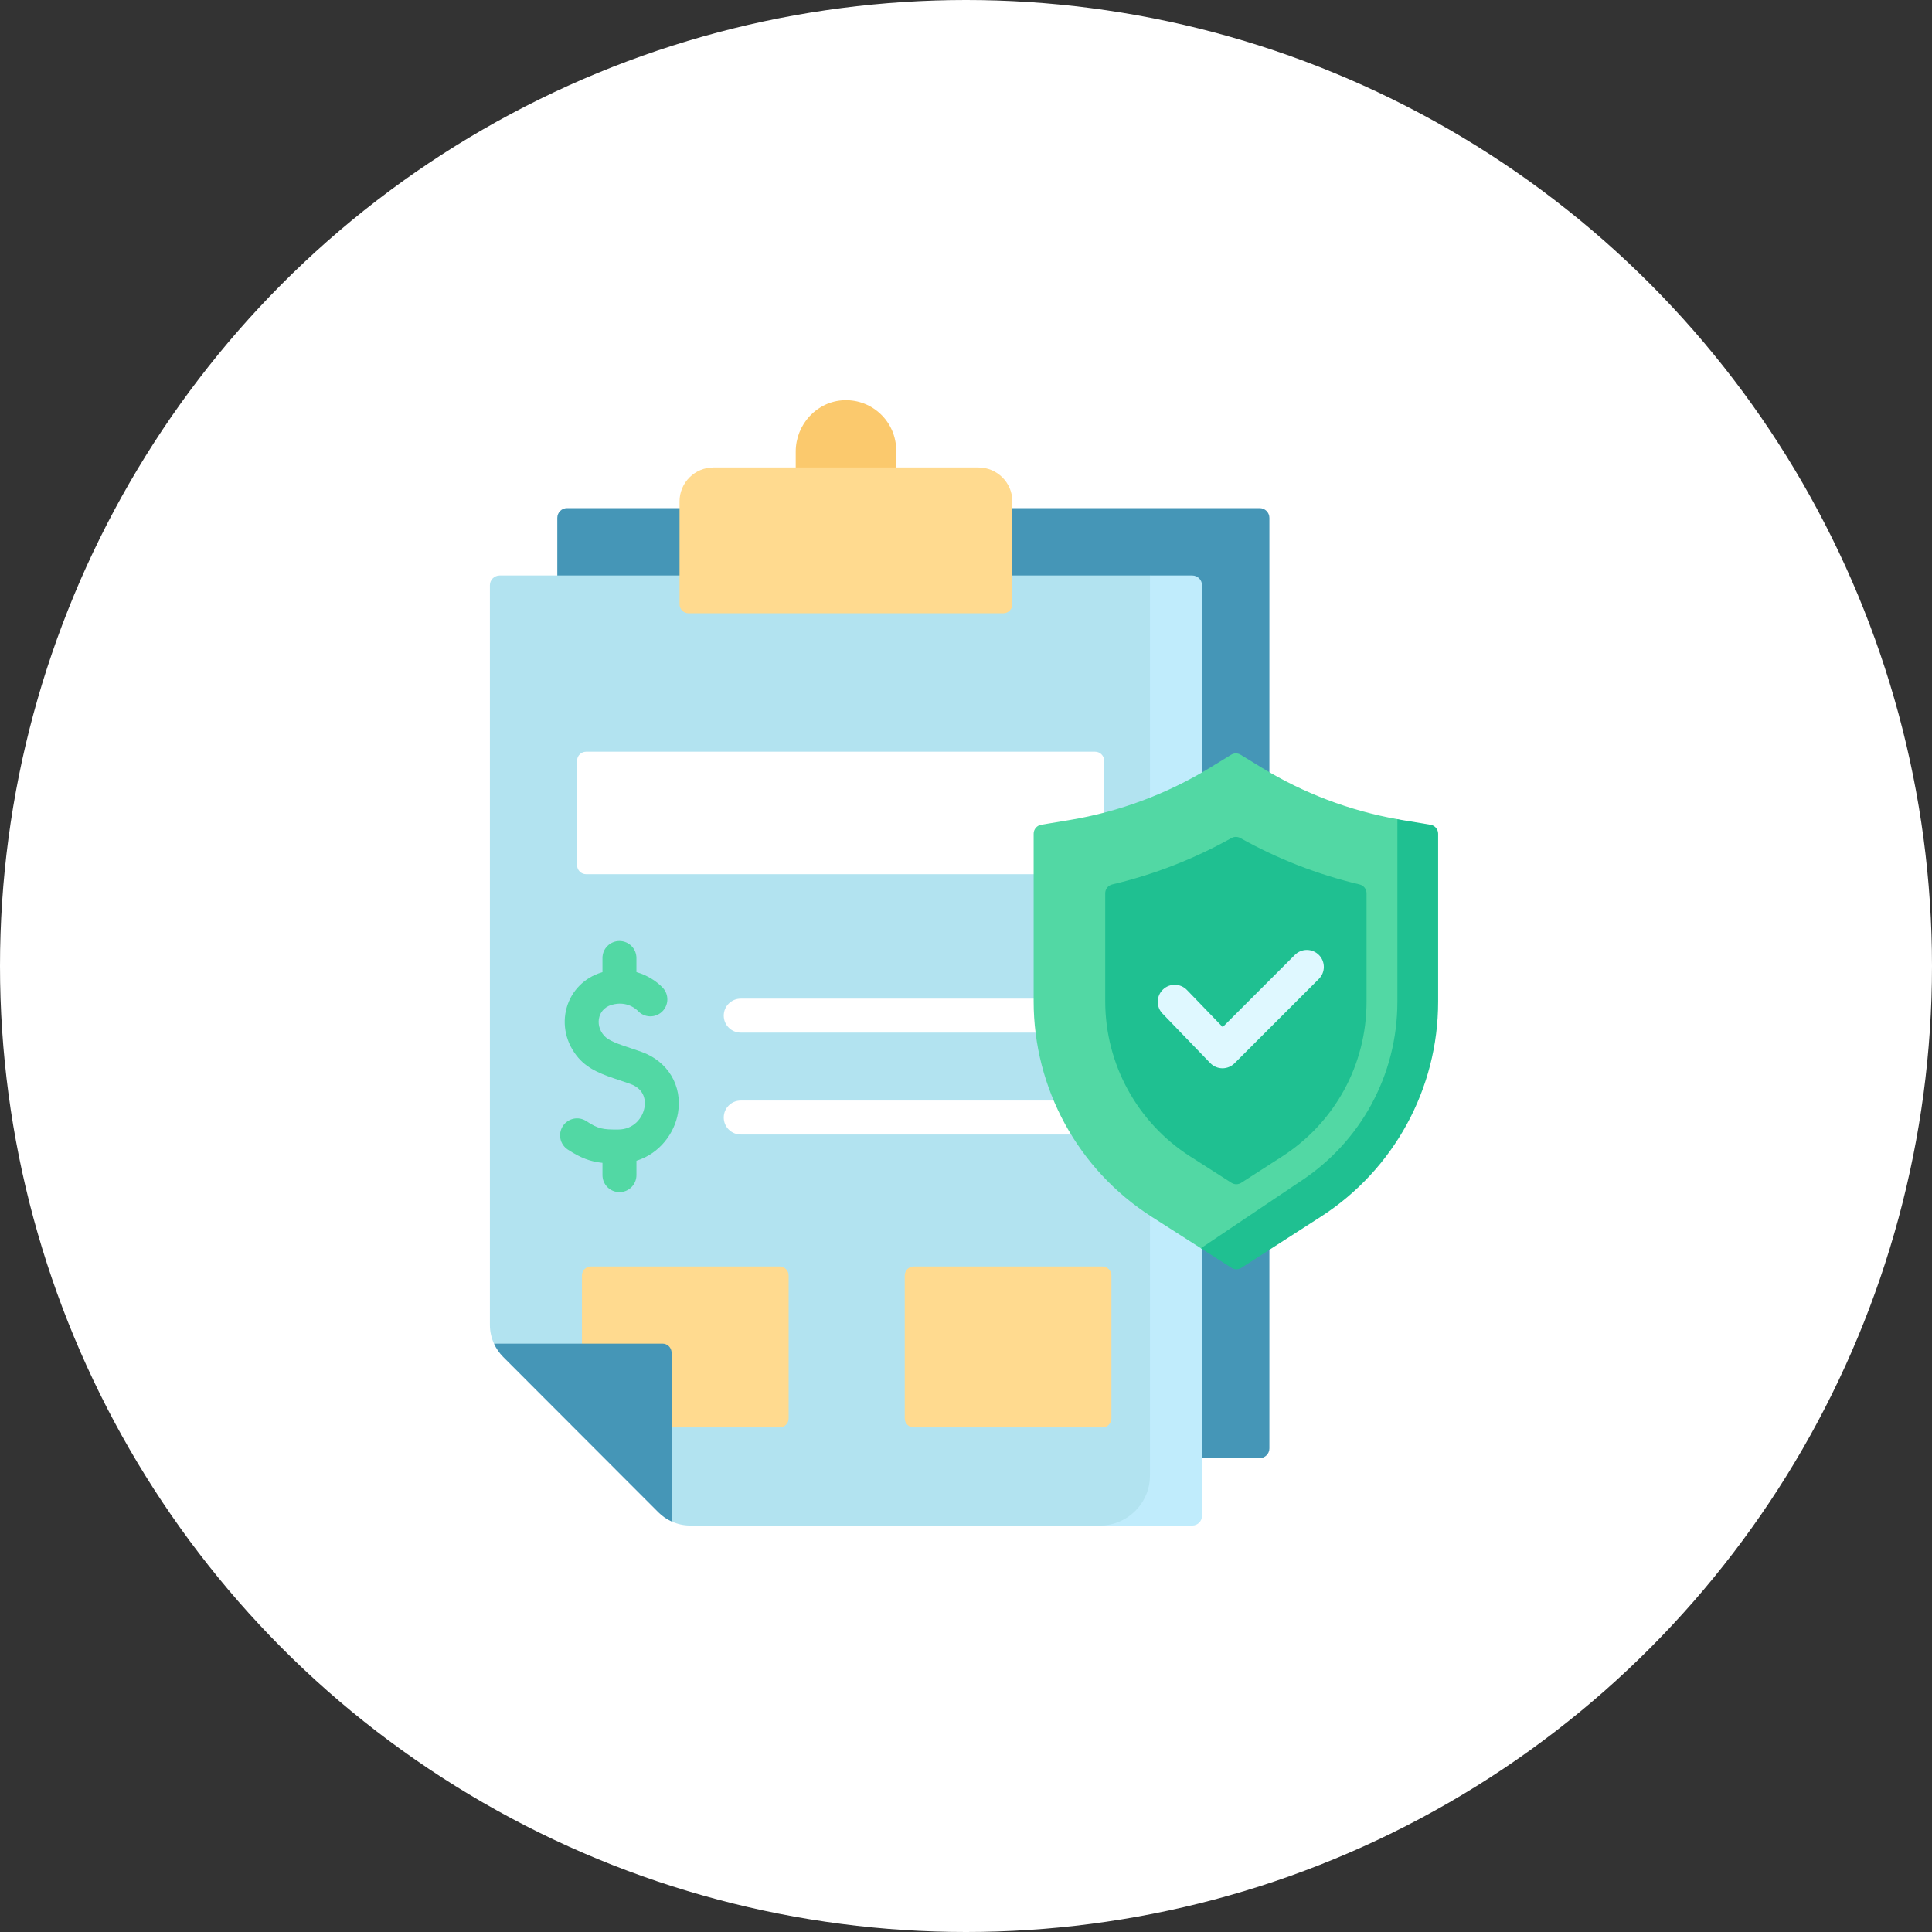 <svg preserveAspectRatio="none" width="100%" height="100%" overflow="visible" style="display: block;" viewBox="0 0 140 140" fill="none" xmlns="http://www.w3.org/2000/svg">
<rect x="0" y="0" width="140" height="140" fill="#333333" stroke="none"/>
<g id="insurance-img">
<circle id="Ellipse 1" cx="70" cy="70" r="70" fill="white"/>
<g id="Group 13">
<path id="Vector" d="M91.28 105.663H52.46C51.524 105.663 50.626 105.291 49.965 104.628L41.415 96.064C40.755 95.403 40.384 94.507 40.384 93.573V37.526C40.384 37.136 40.7 36.82 41.089 36.82H91.28C91.669 36.82 91.985 37.136 91.985 37.526V104.958C91.985 105.347 91.669 105.663 91.28 105.663Z" fill="#4596B7"/>
<path id="Vector_2" d="M64.942 32.64C64.942 30.586 63.24 28.929 61.169 29.002C59.196 29.072 57.661 30.754 57.661 32.727V35.07H64.942V32.64Z" fill="#FBC96D"/>
<path id="Vector_3" d="M85.339 43.779L86.469 109.194C86.469 109.584 86.154 109.899 85.763 109.899L80.504 110.546H50.026C49.551 110.546 49.089 110.444 48.666 110.25L47.96 99.156C47.96 98.793 47.666 98.499 47.303 98.499L35.795 97.364C35.602 96.942 35.5 96.478 35.5 96.005V42.408C35.5 42.019 35.817 41.703 36.206 41.703H83.328L84.633 43.074C85.024 43.074 85.339 43.391 85.339 43.779Z" fill="#B2E3F0"/>
<path id="Vector_4" d="M72.703 44.439H49.898C49.536 44.439 49.242 44.145 49.242 43.783V36.336C49.242 34.977 50.344 33.874 51.703 33.874H70.898C72.257 33.874 73.359 34.976 73.359 36.336V43.783C73.359 44.145 73.066 44.439 72.703 44.439Z" fill="#FFDA8F"/>
<path id="Vector_5" d="M86.397 41.703H83.329V106.927C83.329 108.925 81.707 110.546 79.709 110.546H86.397C86.786 110.546 87.102 110.231 87.102 109.841V100.951V62.285V42.408C87.102 42.02 86.787 41.703 86.397 41.703Z" fill="#C0ECFC"/>
<path id="Vector_6" d="M79.356 63.347H42.473C42.11 63.347 41.816 63.053 41.816 62.691V55.127C41.816 54.765 42.11 54.471 42.473 54.471H79.356C79.718 54.471 80.012 54.765 80.012 55.127V62.691C80.012 63.053 79.718 63.347 79.356 63.347Z" fill="white"/>
<path id="Vector_7" d="M56.49 103.437H42.826C42.464 103.437 42.17 103.143 42.17 102.781V92.429C42.17 92.066 42.464 91.772 42.826 91.772H56.49C56.853 91.772 57.147 92.066 57.147 92.429V102.781C57.147 103.143 56.853 103.437 56.49 103.437Z" fill="#FFDA8F"/>
<path id="Vector_8" d="M79.882 103.437H66.218C65.855 103.437 65.561 103.143 65.561 102.781V92.429C65.561 92.066 65.855 91.772 66.218 91.772H79.882C80.245 91.772 80.538 92.066 80.538 92.429V102.781C80.538 103.143 80.244 103.437 79.882 103.437Z" fill="#FFDA8F"/>
<g id="Group">
<path id="Vector_9" d="M46.472 76.216C46.2 76.12 45.94 76.033 45.691 75.95C44.799 75.652 44.095 75.416 43.775 75.047C43.423 74.642 43.299 74.143 43.434 73.677C43.505 73.434 43.711 73 44.302 72.822C45.45 72.476 46.157 73.18 46.233 73.262C46.7 73.756 47.479 73.779 47.973 73.312C48.467 72.846 48.49 72.067 48.023 71.573C47.59 71.114 46.928 70.673 46.118 70.44V69.42C46.118 68.74 45.567 68.189 44.888 68.189C44.208 68.189 43.657 68.74 43.657 69.42V70.448C43.636 70.454 43.614 70.459 43.592 70.465C42.364 70.835 41.421 71.78 41.071 72.993C40.705 74.257 41.021 75.628 41.916 76.66C42.678 77.537 43.713 77.883 44.911 78.284C45.147 78.363 45.394 78.445 45.652 78.537C46.792 78.939 46.767 79.86 46.704 80.237C46.574 81.008 45.926 81.841 44.808 81.849C43.673 81.856 43.35 81.805 42.49 81.242C41.921 80.87 41.159 81.029 40.787 81.598C40.415 82.167 40.574 82.929 41.143 83.301C42.097 83.925 42.798 84.176 43.658 84.265V85.156C43.658 85.835 44.209 86.386 44.888 86.386C45.568 86.386 46.119 85.835 46.119 85.156V84.113C47.806 83.591 48.885 82.108 49.131 80.645C49.462 78.675 48.393 76.895 46.472 76.216Z" fill="#52D8A4"/>
<g id="Group_2">
<path id="Vector_10" d="M80.012 79.749H53.675C52.995 79.749 52.445 80.299 52.445 80.979C52.445 81.659 52.995 82.21 53.675 82.21H80.012C80.692 82.21 81.242 81.659 81.242 80.979C81.242 80.299 80.692 79.749 80.012 79.749Z" fill="white"/>
<path id="Vector_11" d="M53.675 74.826H80.012C80.692 74.826 81.242 74.275 81.242 73.596C81.242 72.916 80.692 72.365 80.012 72.365H53.675C52.995 72.365 52.445 72.916 52.445 73.596C52.445 74.275 52.995 74.826 53.675 74.826Z" fill="white"/>
</g>
</g>
<g id="Group_3">
<path id="Vector_12" d="M89.203 90.903L87.021 90.453L83.443 88.164C78.121 84.759 74.902 78.877 74.902 72.559V60.413C74.902 60.092 75.134 59.818 75.45 59.765L77.517 59.421C81.116 58.821 84.566 57.534 87.678 55.63L89.215 54.69C89.425 54.562 89.69 54.562 89.9 54.69L91.436 55.63C94.451 57.474 97.783 58.74 101.26 59.362C101.372 59.383 103.308 59.996 103.308 59.996C103.625 60.049 103.857 60.323 103.857 60.644L103.845 72.425C103.845 78.727 100.917 83.787 95.617 87.196L89.912 90.902C89.696 91.041 89.419 91.041 89.203 90.903Z" fill="#52D8A4"/>
<path id="Vector_13" d="M104.213 60.413V72.589C104.213 78.889 101.009 84.76 95.709 88.169L89.951 91.873C89.735 92.012 89.457 92.012 89.243 91.874L87.021 90.453L94.112 85.685C98.587 82.806 101.26 77.91 101.26 72.589V59.362C101.371 59.384 101.484 59.404 101.597 59.422L103.665 59.766C103.98 59.819 104.213 60.093 104.213 60.413Z" fill="#1FC091"/>
<path id="Vector_14" d="M86.239 83.794C82.407 81.343 80.089 77.107 80.089 72.559V64.728C80.089 64.422 80.301 64.159 80.599 64.089C83.624 63.374 86.517 62.248 89.237 60.727C89.436 60.616 89.678 60.616 89.878 60.727C92.598 62.248 95.491 63.374 98.516 64.089C98.814 64.16 99.025 64.422 99.025 64.728V72.588C99.025 77.146 96.737 81.34 92.903 83.806L89.943 85.71C89.728 85.848 89.451 85.849 89.235 85.71L86.239 83.794Z" fill="#1FC091"/>
<g id="Group_4">
<path id="Vector_15" d="M88.585 77.411C88.582 77.411 88.578 77.411 88.574 77.411C88.244 77.408 87.929 77.272 87.7 77.035L84.239 73.446C83.767 72.957 83.782 72.178 84.271 71.706C84.76 71.234 85.539 71.249 86.011 71.738L88.602 74.424L93.829 69.197C94.309 68.716 95.089 68.716 95.569 69.197C96.05 69.677 96.05 70.456 95.569 70.937L89.456 77.051C89.225 77.281 88.911 77.411 88.585 77.411Z" fill="#DFF8FF"/>
</g>
</g>
<path id="Vector_16" d="M48.665 98.021V110.251C48.309 110.09 47.984 109.864 47.703 109.583L36.459 98.326C36.181 98.045 35.956 97.72 35.795 97.364H48.009C48.371 97.364 48.665 97.658 48.665 98.021Z" fill="#4596B7"/>
</g>
</g>
</svg>
